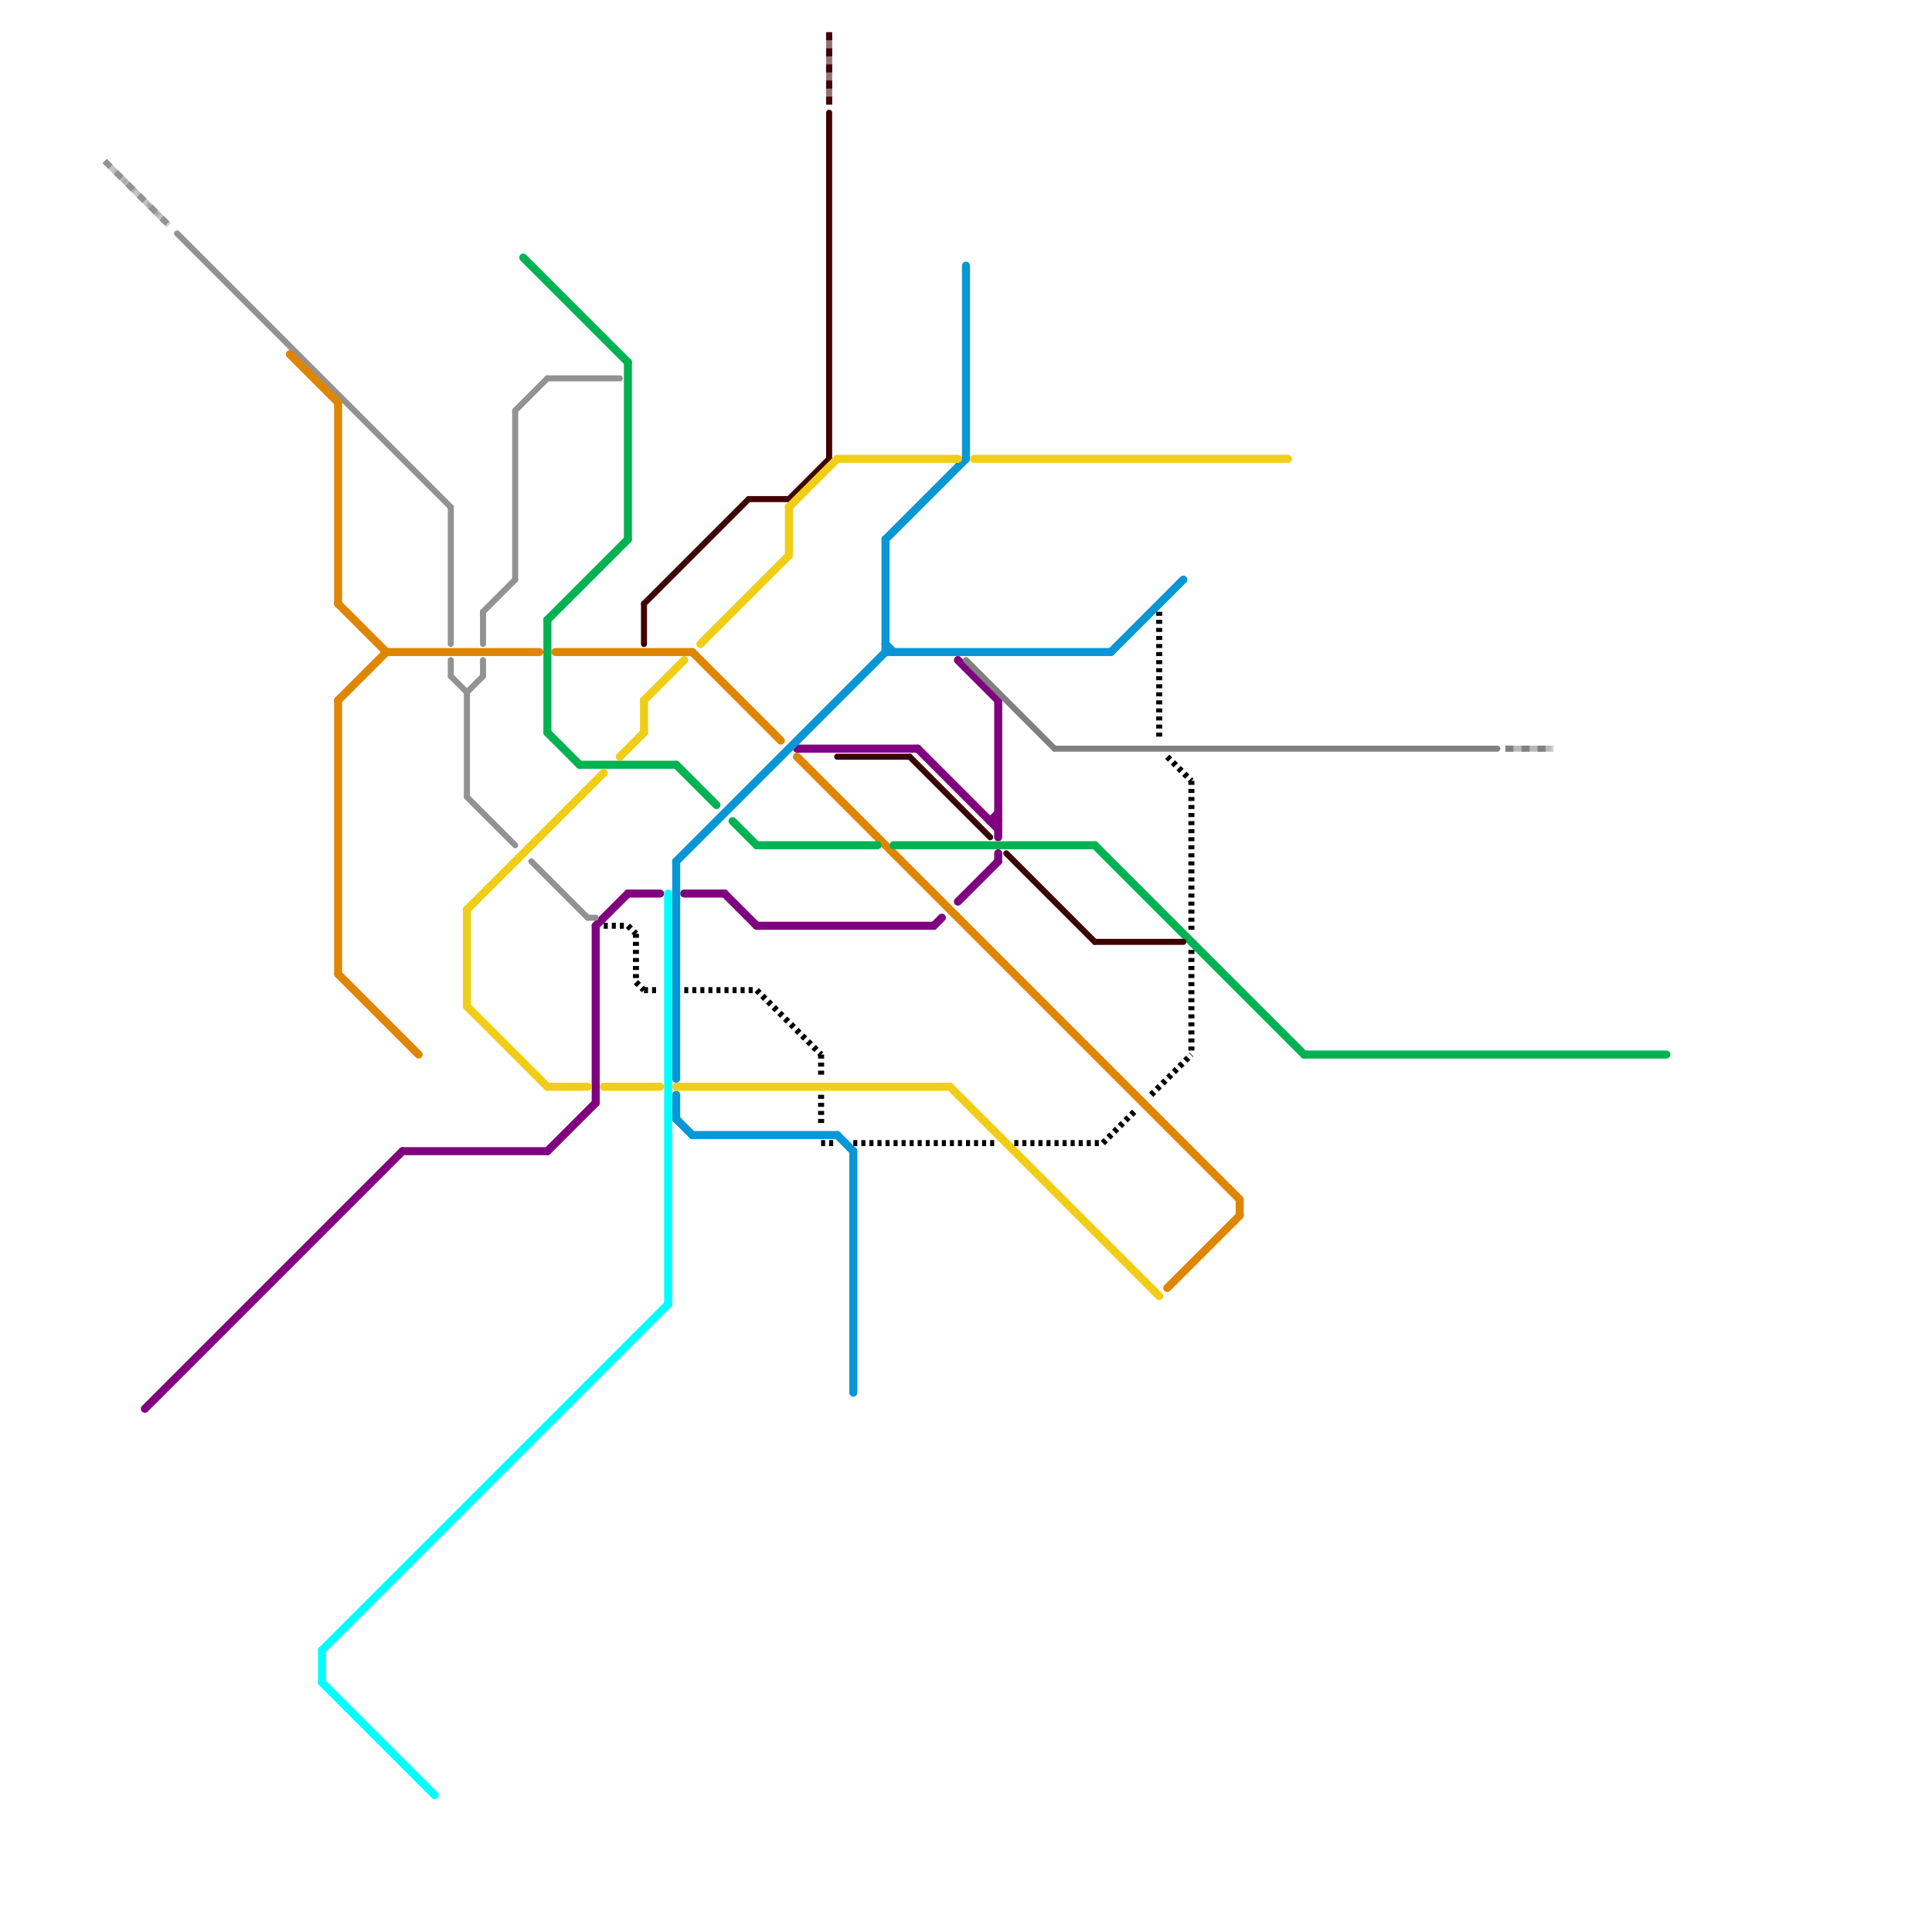 
<svg version="1.1" xmlns="http://www.w3.org/2000/svg" viewBox="0 0 240 240">
<style>text { font: 1px Helvetica; font-weight: 600; white-space: pre; dominant-baseline: central; } line { stroke-width: 1; fill: none; stroke-linecap: round; stroke-linejoin: round; } .c0 { stroke: #400000 } .c1 { stroke: #800080 } .c2 { stroke: #808080 } .c3 { stroke: #929292 } .c4 { stroke: #0896d7 } .c5 { stroke: #df8600 } .c6 { stroke: #00ffff } .c7 { stroke: #00b251 } .c8 { stroke: #f0ce15 } .c9 { stroke: #000000 } .c10 { stroke: #3c0000 } .lsq2 { stroke-width: 0.562; stroke-linecap: butt; }.lsq2 { stroke-width: 0.562; stroke-linecap: butt; }.lsq2 { stroke-width: 0.562; stroke-linecap: butt; }.w2 { stroke-width: .75; }.w1 { stroke-width: 1; }.l10 { stroke-dasharray: 1 1; stroke-linecap: butt; }.sl-b { stroke-linecap: butt; }.l2 { stroke-dasharray: .5 .5; stroke-linecap: butt; }</style><defs><g id="wm-xf"><circle r="1.2" fill="#000"/><circle r="0.9" fill="#fff"/><circle r="0.6" fill="#000"/><circle r="0.3" fill="#fff"/></g><g id="wm"><circle r="0.6" fill="#000"/><circle r="0.3" fill="#fff"/></g><g id="ct-xf"><circle r="0.5" fill="#fff" stroke="#000" stroke-width="0.2"/></g><g id="ct"><circle r="0.5" fill="#fff" stroke="#000" stroke-width="0.1"/></g></defs><line class="c0 w2" x1="93" y1="62" x2="98" y2="62"/><line class="c0 w2" x1="80" y1="75" x2="93" y2="62"/><line class="c0 w2" x1="103" y1="14" x2="103" y2="57"/><line class="c0 w2" x1="80" y1="75" x2="80" y2="80"/><line class="c0 w2" x1="98" y1="62" x2="103" y2="57"/><mask id="k1-2-1" maskUnits="userSpaceOnUse"><line class="w2 sl-b" x1="103" y1="4" x2="103" y2="13" stroke="#fff"/><line class="lsq2" x1="103" y1="4" x2="103" y2="13" stroke="#000"/></mask><line class="c0 w2 sl-b" x1="103" y1="4" x2="103" y2="13" mask="url(#k1-2-1)"/><line class="c0 w2 l10" x1="103" y1="4" x2="103" y2="13"/><line class="c1 " x1="124" y1="106" x2="124" y2="107"/><line class="c1 " x1="119" y1="112" x2="124" y2="107"/><line class="c1 " x1="90" y1="111" x2="94" y2="115"/><line class="c1 " x1="50" y1="143" x2="68" y2="143"/><line class="c1 " x1="18" y1="175" x2="50" y2="143"/><line class="c1 " x1="78" y1="111" x2="82" y2="111"/><line class="c1 " x1="123" y1="102" x2="124" y2="102"/><line class="c1 " x1="114" y1="93" x2="124" y2="103"/><line class="c1 " x1="68" y1="143" x2="74" y2="137"/><line class="c1 " x1="124" y1="87" x2="124" y2="104"/><line class="c1 " x1="116" y1="115" x2="117" y2="114"/><line class="c1 " x1="123" y1="102" x2="124" y2="101"/><line class="c1 " x1="74" y1="115" x2="78" y2="111"/><line class="c1 " x1="119" y1="82" x2="124" y2="87"/><line class="c1 " x1="74" y1="115" x2="74" y2="137"/><line class="c1 " x1="99" y1="93" x2="114" y2="93"/><line class="c1 " x1="85" y1="111" x2="90" y2="111"/><line class="c1 " x1="94" y1="115" x2="116" y2="115"/><line class="c2 w2" x1="120" y1="82" x2="131" y2="93"/><line class="c2 w2" x1="131" y1="93" x2="186" y2="93"/><mask id="k3-2-1" maskUnits="userSpaceOnUse"><line class="w2 sl-b" x1="187" y1="93" x2="193" y2="93" stroke="#fff"/><line class="lsq2" x1="187" y1="93" x2="193" y2="93" stroke="#000"/></mask><line class="c2 w2 sl-b" x1="187" y1="93" x2="193" y2="93" mask="url(#k3-2-1)"/><line class="c2 w2 l10" x1="187" y1="93" x2="193" y2="93"/><line class="c3 w2" x1="56" y1="63" x2="56" y2="80"/><line class="c3 w2" x1="66" y1="107" x2="73" y2="114"/><line class="c3 w2" x1="58" y1="86" x2="58" y2="99"/><line class="c3 w2" x1="56" y1="82" x2="56" y2="84"/><line class="c3 w2" x1="64" y1="51" x2="64" y2="72"/><line class="c3 w2" x1="64" y1="51" x2="68" y2="47"/><line class="c3 w2" x1="60" y1="76" x2="64" y2="72"/><line class="c3 w2" x1="60" y1="76" x2="60" y2="80"/><line class="c3 w2" x1="22" y1="29" x2="56" y2="63"/><line class="c3 w2" x1="58" y1="99" x2="64" y2="105"/><line class="c3 w2" x1="58" y1="86" x2="60" y2="84"/><line class="c3 w2" x1="68" y1="47" x2="77" y2="47"/><line class="c3 w2" x1="73" y1="114" x2="74" y2="114"/><line class="c3 w2" x1="56" y1="84" x2="58" y2="86"/><line class="c3 w2" x1="60" y1="82" x2="60" y2="84"/><mask id="k4-2-1" maskUnits="userSpaceOnUse"><line class="w2 sl-b" x1="13" y1="20" x2="21" y2="28" stroke="#fff"/><line class="lsq2" x1="13" y1="20" x2="21" y2="28" stroke="#000"/></mask><line class="c3 w2 sl-b" x1="13" y1="20" x2="21" y2="28" mask="url(#k4-2-1)"/><line class="c3 w2 l10" x1="13" y1="20" x2="21" y2="28"/><line class="c4 " x1="84" y1="136" x2="84" y2="139"/><line class="c4 " x1="84" y1="139" x2="86" y2="141"/><line class="c4 " x1="110" y1="67" x2="110" y2="81"/><line class="c4 " x1="106" y1="143" x2="106" y2="173"/><line class="c4 " x1="86" y1="141" x2="104" y2="141"/><line class="c4 " x1="104" y1="141" x2="106" y2="143"/><line class="c4 " x1="110" y1="80" x2="111" y2="81"/><line class="c4 " x1="110" y1="67" x2="120" y2="57"/><line class="c4 " x1="120" y1="33" x2="120" y2="57"/><line class="c4 " x1="84" y1="107" x2="110" y2="81"/><line class="c4 " x1="138" y1="81" x2="147" y2="72"/><line class="c4 " x1="110" y1="81" x2="138" y2="81"/><line class="c4 " x1="84" y1="107" x2="84" y2="134"/><line class="c5 " x1="42" y1="50" x2="42" y2="75"/><line class="c5 " x1="48" y1="81" x2="67" y2="81"/><line class="c5 " x1="86" y1="81" x2="97" y2="92"/><line class="c5 " x1="42" y1="121" x2="52" y2="131"/><line class="c5 " x1="42" y1="87" x2="42" y2="121"/><line class="c5 " x1="36" y1="44" x2="42" y2="50"/><line class="c5 " x1="145" y1="160" x2="154" y2="151"/><line class="c5 " x1="42" y1="75" x2="48" y2="81"/><line class="c5 " x1="69" y1="81" x2="86" y2="81"/><line class="c5 " x1="154" y1="149" x2="154" y2="151"/><line class="c5 " x1="42" y1="87" x2="48" y2="81"/><line class="c5 " x1="99" y1="94" x2="154" y2="149"/><line class="c6 " x1="40" y1="205" x2="40" y2="209"/><line class="c6 " x1="40" y1="209" x2="54" y2="223"/><line class="c6 " x1="83" y1="111" x2="83" y2="162"/><line class="c6 " x1="40" y1="205" x2="83" y2="162"/><line class="c7 " x1="68" y1="77" x2="78" y2="67"/><line class="c7 " x1="94" y1="105" x2="109" y2="105"/><line class="c7 " x1="65" y1="32" x2="78" y2="45"/><line class="c7 " x1="136" y1="105" x2="162" y2="131"/><line class="c7 " x1="162" y1="131" x2="207" y2="131"/><line class="c7 " x1="84" y1="95" x2="89" y2="100"/><line class="c7 " x1="111" y1="105" x2="136" y2="105"/><line class="c7 " x1="78" y1="45" x2="78" y2="67"/><line class="c7 " x1="68" y1="77" x2="68" y2="91"/><line class="c7 " x1="91" y1="102" x2="94" y2="105"/><line class="c7 " x1="72" y1="95" x2="84" y2="95"/><line class="c7 " x1="68" y1="91" x2="72" y2="95"/><line class="c8 " x1="77" y1="94" x2="80" y2="91"/><line class="c8 " x1="84" y1="135" x2="118" y2="135"/><line class="c8 " x1="80" y1="87" x2="80" y2="91"/><line class="c8 " x1="98" y1="63" x2="98" y2="69"/><line class="c8 " x1="87" y1="80" x2="98" y2="69"/><line class="c8 " x1="58" y1="125" x2="68" y2="135"/><line class="c8 " x1="118" y1="135" x2="144" y2="161"/><line class="c8 " x1="68" y1="135" x2="73" y2="135"/><line class="c8 " x1="104" y1="57" x2="119" y2="57"/><line class="c8 " x1="58" y1="113" x2="58" y2="125"/><line class="c8 " x1="58" y1="113" x2="75" y2="96"/><line class="c8 " x1="80" y1="87" x2="85" y2="82"/><line class="c8 " x1="75" y1="135" x2="82" y2="135"/><line class="c8 " x1="98" y1="63" x2="104" y2="57"/><line class="c8 " x1="121" y1="57" x2="160" y2="57"/><line class="c9 w2 l2" x1="102" y1="136" x2="102" y2="140"/><line class="c9 w2 l2" x1="148" y1="97" x2="148" y2="116"/><line class="c9 w2 l2" x1="148" y1="118" x2="148" y2="131"/><line class="c9 w2 l2" x1="144" y1="76" x2="144" y2="92"/><line class="c9 w2 l2" x1="143" y1="136" x2="148" y2="131"/><line class="c9 w2 l2" x1="106" y1="142" x2="124" y2="142"/><line class="c9 w2 l2" x1="78" y1="115" x2="79" y2="116"/><line class="c9 w2 l2" x1="85" y1="123" x2="94" y2="123"/><line class="c9 w2 l2" x1="145" y1="94" x2="148" y2="97"/><line class="c9 w2 l2" x1="80" y1="123" x2="82" y2="123"/><line class="c9 w2 l2" x1="102" y1="131" x2="102" y2="134"/><line class="c9 w2 l2" x1="94" y1="123" x2="102" y2="131"/><line class="c9 w2 l2" x1="79" y1="122" x2="80" y2="123"/><line class="c9 w2 l2" x1="137" y1="142" x2="141" y2="138"/><line class="c9 w2 l2" x1="75" y1="115" x2="78" y2="115"/><line class="c9 w2 l2" x1="126" y1="142" x2="137" y2="142"/><line class="c9 w2 l2" x1="79" y1="116" x2="79" y2="122"/><line class="c9 w2 l2" x1="102" y1="142" x2="104" y2="142"/><line class="c10 w2" x1="104" y1="94" x2="113" y2="94"/><line class="c10 w2" x1="125" y1="106" x2="136" y2="117"/><line class="c10 w2" x1="136" y1="117" x2="147" y2="117"/><line class="c10 w2" x1="113" y1="94" x2="123" y2="104"/>
</svg>

